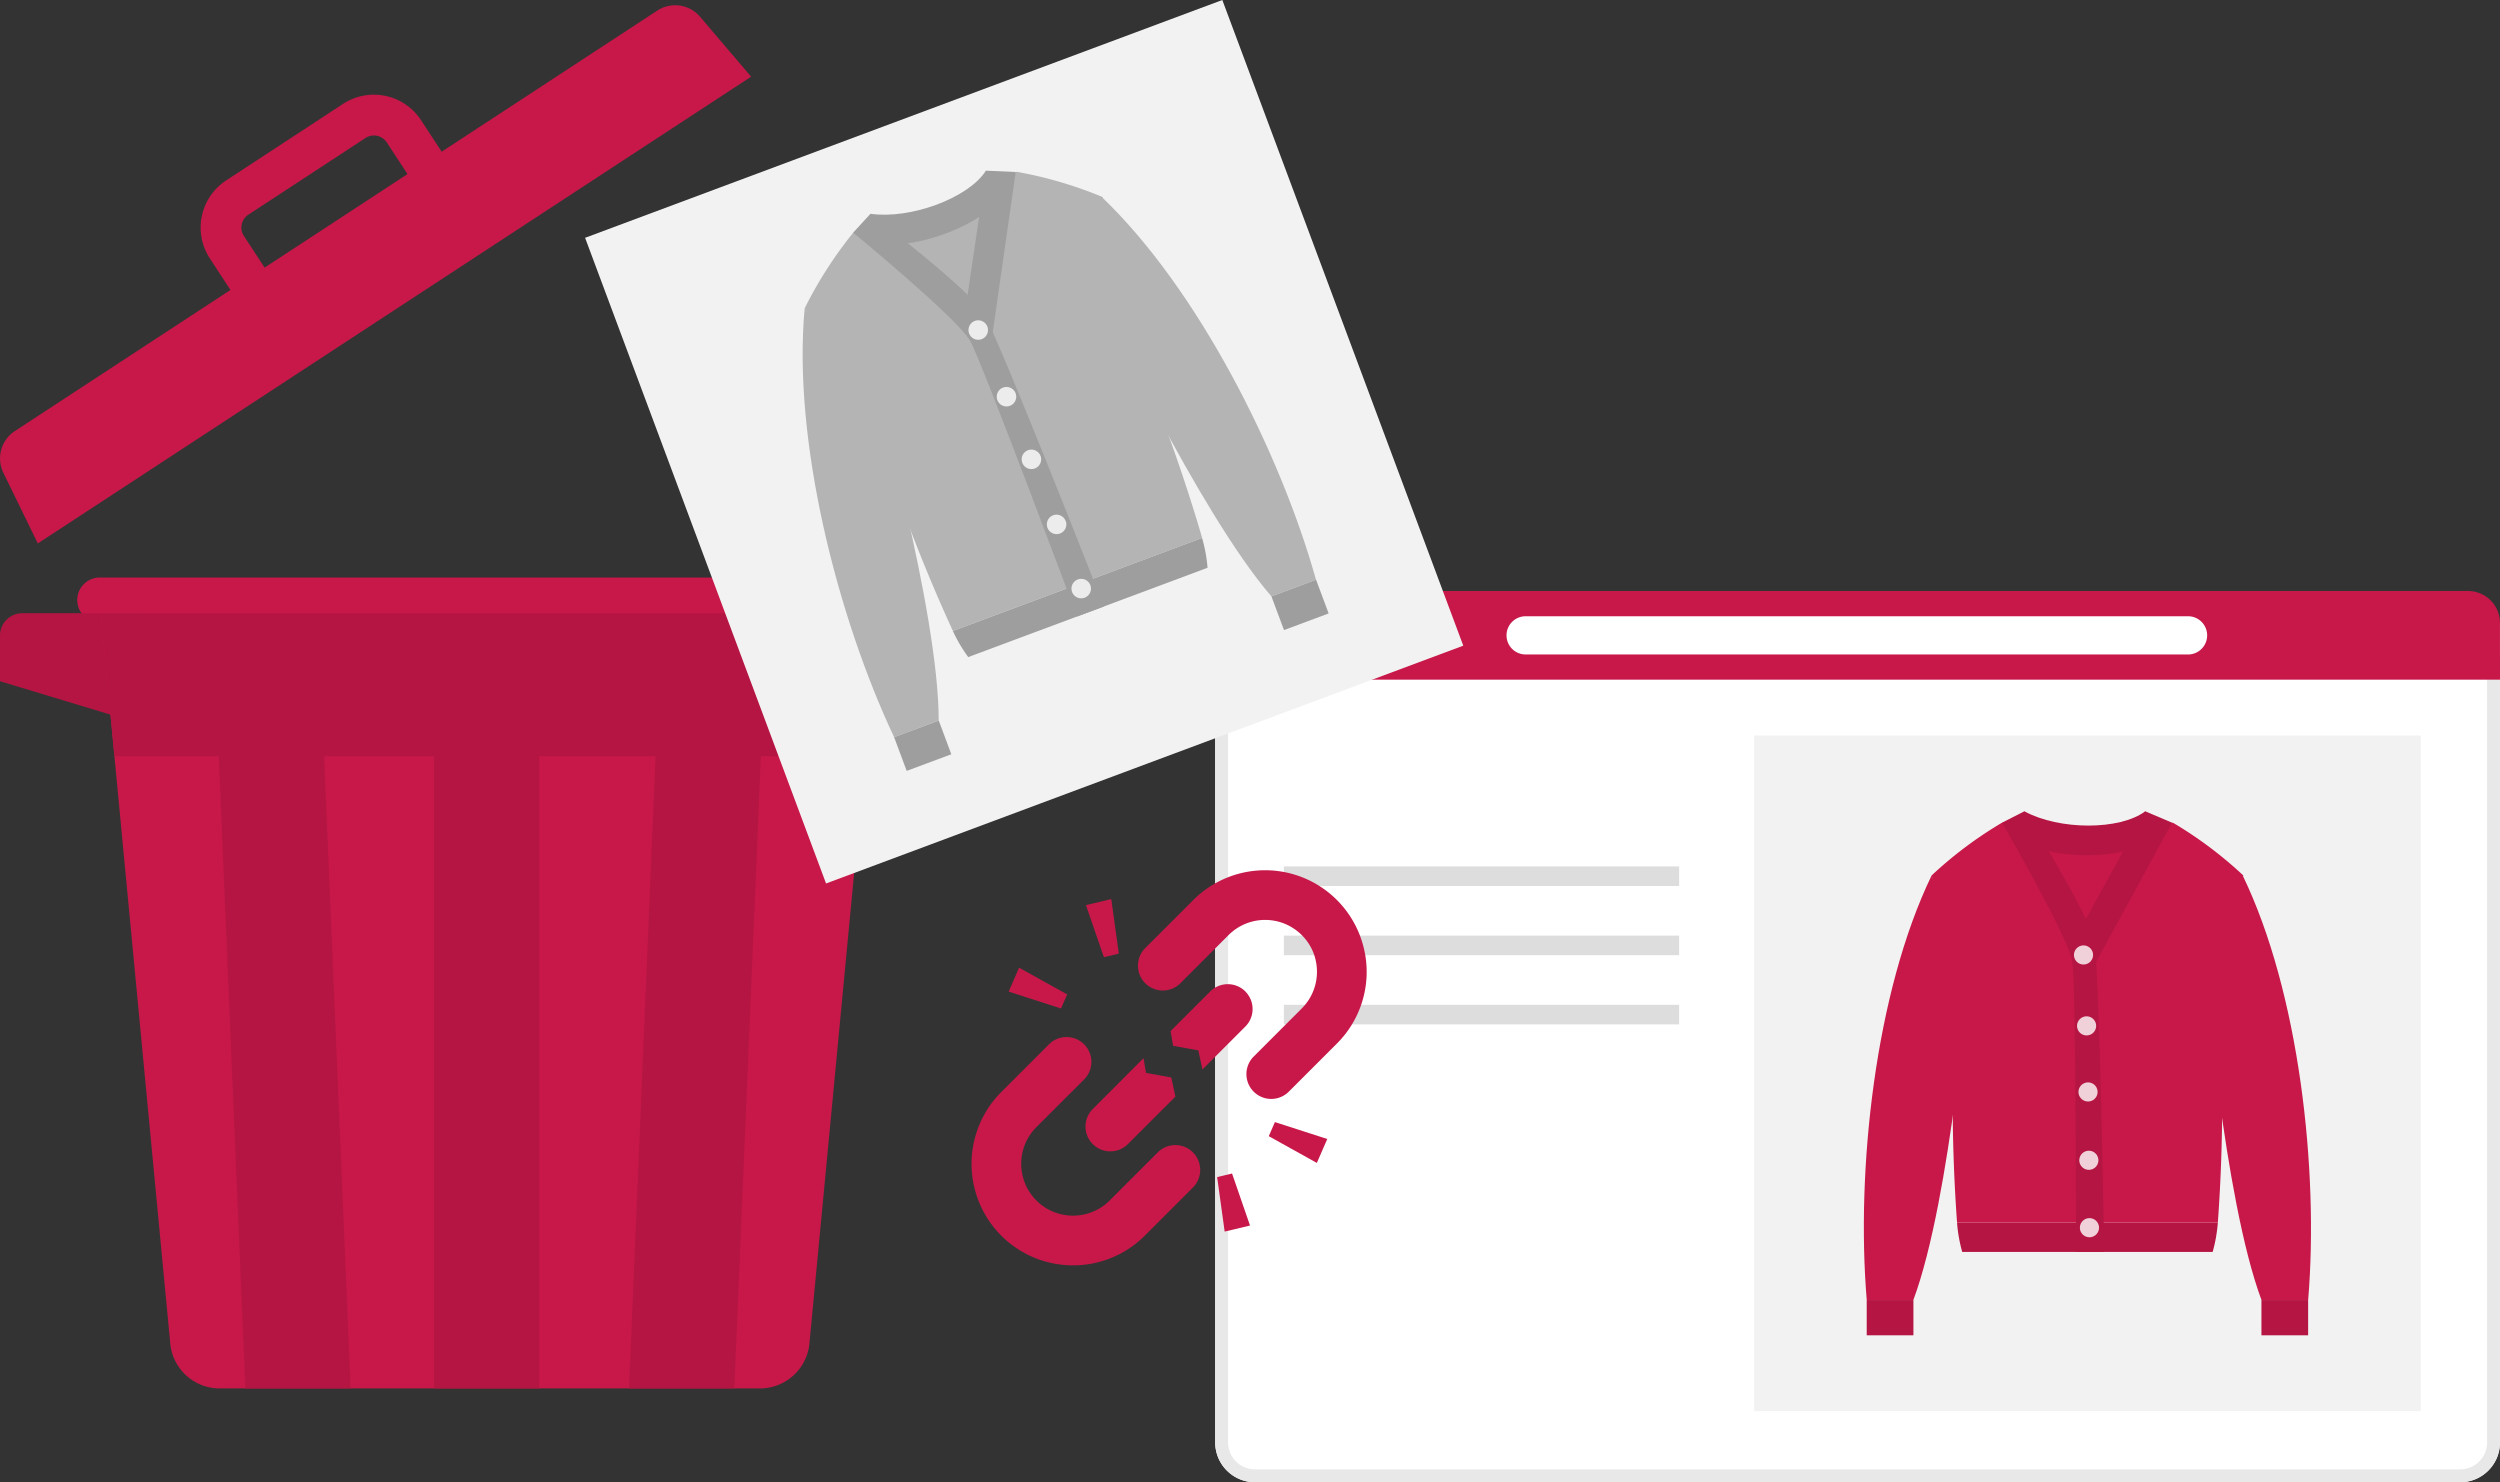 <svg xmlns="http://www.w3.org/2000/svg" xmlns:xlink="http://www.w3.org/1999/xlink" width="177.57" height="105.28" viewBox="0 0 177.57 105.28"><rect x="0" y="0" width="177.57" height="105.28" fill="#333333" stroke="none"/><defs><clipPath id="a"><rect width="177.57" height="105.28" fill="none"/></clipPath><clipPath id="c"><rect width="1.357" height="1.357" transform="translate(147.309 67.15)" fill="none"/></clipPath><clipPath id="d"><rect width="1.357" height="1.357" transform="translate(147.529 72.188)" fill="none"/></clipPath><clipPath id="e"><rect width="1.357" height="1.357" transform="translate(147.63 76.881)" fill="none"/></clipPath><clipPath id="f"><rect width="1.357" height="1.357" transform="translate(147.688 81.734)" fill="none"/></clipPath><clipPath id="g"><rect width="1.357" height="1.357" transform="translate(147.732 86.523)" fill="none"/></clipPath><clipPath id="h"><rect width="1.385" height="1.385" transform="translate(68.79 22.748)" fill="none"/></clipPath><clipPath id="i"><rect width="1.385" height="1.385" transform="translate(70.796 27.484)" fill="none"/></clipPath><clipPath id="j"><rect width="1.385" height="1.385" transform="translate(72.567 31.934)" fill="none"/></clipPath><clipPath id="k"><rect width="1.385" height="1.385" transform="translate(74.354 36.552)" fill="none"/></clipPath><clipPath id="l"><rect width="1.385" height="1.385" transform="translate(76.104 41.114)" fill="none"/></clipPath></defs><g clip-path="url(#a)"><g clip-path="url(#a)"><path d="M174.735,105.28H89.147a2.835,2.835,0,0,1-2.835-2.835V44.814a2.835,2.835,0,0,1,2.835-2.835h85.588a2.835,2.835,0,0,1,2.835,2.835v57.631a2.835,2.835,0,0,1-2.835,2.835" fill="#fff"/><path d="M174.735,42.9a1.921,1.921,0,0,1,1.919,1.919v57.631a1.921,1.921,0,0,1-1.919,1.919H89.147a1.922,1.922,0,0,1-1.92-1.919V44.814a1.922,1.922,0,0,1,1.92-1.919Zm0-.916H89.147a2.835,2.835,0,0,0-2.835,2.835v57.631a2.835,2.835,0,0,0,2.835,2.835h85.588a2.834,2.834,0,0,0,2.834-2.835V44.814a2.834,2.834,0,0,0-2.834-2.835" fill="#e8e8e8"/><rect width="47.353" height="47.98" transform="translate(124.588 52.244)" fill="#f2f2f2"/><path d="M139.372,88.92h17.789a10.558,10.558,0,0,0,.367-2.081H139.005a10.56,10.56,0,0,0,.367,2.081" fill="#b51542"/><path d="M157.446,68.605l1.888-6.425a28.676,28.676,0,0,0-5-3.747l-6.224,1.358L142.2,58.433a28.675,28.675,0,0,0-5,3.747l1.888,6.425a118.775,118.775,0,0,0-.082,18.234h18.523a118.777,118.777,0,0,0-.082-18.234" fill="#c71849"/><path d="M143.787,57.625c2.485,1.353,6.791,1.353,8.583,0l.549,2.138c-3.092,1.532-7.543,1.07-9.305,0Z" fill="#b51542"/><path d="M137.2,62.181c-4.007,8.284-5.38,20.912-4.609,30.159H135.9c2.7-7.243,3.993-23.734,3.993-23.734Z" fill="#c71849"/><rect width="3.317" height="2.504" transform="translate(132.589 92.34)" fill="#b51542"/><path d="M159.293,62.181c4.007,8.284,5.421,20.912,4.651,30.159H160.63c-2.7-7.243-4.034-23.734-4.034-23.734Z" fill="#c71849"/><rect width="3.317" height="2.504" transform="translate(160.626 92.34)" fill="#b51542"/><path d="M152.37,57.625l1.907.809-5.548,10.172-1.795-1.127Z" fill="#b51542"/><path d="M147.2,68.345c-.264-1.753-5-9.912-5-9.912l1.589-.809s4.527,7.176,4.942,9.161.722,22.135.722,22.135h-1.994s0-18.822-.26-20.575" fill="#b51542"/><g opacity="0.8"><g clip-path="url(#c)"><path d="M148.666,67.829a.678.678,0,1,1-.678-.678.678.678,0,0,1,.678.678" fill="#fff"/></g></g><g opacity="0.8"><g clip-path="url(#d)"><path d="M148.885,72.866a.678.678,0,1,1-.677-.678.678.678,0,0,1,.677.678" fill="#fff"/></g></g><g opacity="0.8"><g clip-path="url(#e)"><path d="M148.987,77.559a.678.678,0,1,1-.678-.678.678.678,0,0,1,.678.678" fill="#fff"/></g></g><g opacity="0.8"><g clip-path="url(#f)"><path d="M149.045,82.413a.678.678,0,1,1-.678-.678.678.678,0,0,1,.678.678" fill="#fff"/></g></g><g opacity="0.8"><g clip-path="url(#g)"><path d="M149.089,87.2a.679.679,0,1,1-.678-.678.678.678,0,0,1,.678.678" fill="#fff"/></g></g><rect width="28.076" height="1.39" transform="translate(91.19 61.54)" fill="#ddd"/><rect width="28.076" height="1.39" transform="translate(91.19 66.455)" fill="#ddd"/><rect width="28.076" height="1.39" transform="translate(91.19 71.37)" fill="#ddd"/><path d="M177.57,48.277H86.206v-4.03a2.267,2.267,0,0,1,2.268-2.268H175.3a2.267,2.267,0,0,1,2.268,2.268Z" fill="#c71849"/><path d="M91.112,45.127a.722.722,0,1,1-.722-.72.721.721,0,0,1,.722.72" fill="#fff"/><path d="M95.012,45.127a.722.722,0,1,1-.722-.72h0a.72.72,0,0,1,.721.72" fill="#fff"/><path d="M98.912,45.127a.722.722,0,1,1-.722-.72h0a.72.72,0,0,1,.721.72" fill="#fff"/><path d="M155.376,46.486H108.4a1.358,1.358,0,1,1,0-2.715h46.975a1.358,1.358,0,1,1,0,2.715" fill="#fff"/><path d="M63.635,42.62a1.6,1.6,0,0,1-1.6,1.6H7.088a1.6,1.6,0,1,1,0-3.2H62.033a1.6,1.6,0,0,1,1.6,1.6" fill="#c71849"/><path d="M10.106,43.555H1.577A1.581,1.581,0,0,0,0,45.132v3.255l10.144,3.066Z" fill="#b51542"/><path d="M59.477,43.555h8.529a1.581,1.581,0,0,1,1.577,1.577v3.255L59.439,51.453Z" fill="#b51542"/><path d="M7.161,43.555,12.1,95.493a3.525,3.525,0,0,0,3.433,3.123H54.052a3.529,3.529,0,0,0,3.434-3.123l4.937-51.938Z" fill="#c71849"/><path d="M61.457,53.711l.966-10.156H7.161l.966,10.156Z" fill="#b51542"/><path d="M17.425,98.616h7.48l-1.985-47.3H15.44Z" fill="#b51542"/><rect width="7.48" height="47.297" transform="translate(30.82 51.319)" fill="#b51542"/><path d="M52.159,98.616l1.985-47.3h-7.48l-1.985,47.3Z" fill="#b51542"/><rect width="48.31" height="48.95" transform="translate(41.558 16.891) rotate(-20.465)" fill="#f2f2f2"/><path d="M68.771,46.673l8.5-3.173,8.5-3.173a10.764,10.764,0,0,0-.391-2.119L67.678,44.815a10.771,10.771,0,0,0,1.093,1.858" fill="#9e9e9f"/><path d="M78.8,20.809l-.487-6.815A29.3,29.3,0,0,0,72.2,12.2l-5.465,3.519-6.136.811a29.231,29.231,0,0,0-3.442,5.364l4.1,5.467a121.053,121.053,0,0,0,6.426,17.459l17.705-6.608a121.312,121.312,0,0,0-6.583-17.4" fill="#b4b4b5"/><path d="M61.827,15.185c2.859.407,6.973-1.129,8.2-3.061l1.287,1.848c-2.408,2.566-6.827,3.712-8.894,3.319Z" fill="#9e9e9f"/><path d="M57.155,21.89c-.875,9.347,2.317,21.907,6.352,30.471l3.168-1.182c-.006-7.886-4.65-24.11-4.65-24.11Z" fill="#b4b4b5"/><rect width="3.384" height="2.555" transform="matrix(0.937, -0.349, 0.349, 0.937, 63.508, 52.361)" fill="#9e9e9f"/><path d="M78.273,14.009c6.785,6.489,12.641,18.054,15.2,27.168l-3.167,1.182C85.147,36.4,77.987,21.112,77.987,21.112Z" fill="#b4b4b5"/><rect width="3.384" height="2.555" transform="translate(90.307 42.36) rotate(-20.456)" fill="#9e9e9f"/><path d="M70.031,12.123l2.112.093-1.675,11.7-2.118-.437Z" fill="#9e9e9f"/><path d="M68.911,24.216c-.877-1.582-8.314-7.691-8.314-7.691l1.23-1.34s6.888,5.244,7.991,6.993,8.587,20.9,8.587,20.9l-1.906.711S69.789,25.8,68.911,24.216" fill="#9e9e9f"/><g opacity="0.8"><g clip-path="url(#h)"><path d="M70.131,23.2a.692.692,0,1,1-.891-.406.693.693,0,0,1,.891.406" fill="#fff"/></g></g><g opacity="0.8"><g clip-path="url(#i)"><path d="M72.137,27.935a.692.692,0,1,1-.891-.406.693.693,0,0,1,.891.406" fill="#fff"/></g></g><g opacity="0.8"><g clip-path="url(#j)"><path d="M73.908,32.384a.692.692,0,1,1-.891-.406.693.693,0,0,1,.891.406" fill="#fff"/></g></g><g opacity="0.8"><g clip-path="url(#k)"><path d="M75.695,37A.692.692,0,1,1,74.8,36.6a.693.693,0,0,1,.891.406" fill="#fff"/></g></g><g opacity="0.8"><g clip-path="url(#l)"><path d="M77.445,41.564a.692.692,0,1,1-.891-.406.693.693,0,0,1,.891.406" fill="#fff"/></g></g><path d="M16.05,12.823l8.324-5.448A4,4,0,0,1,29.9,8.528l2.042,3.122-2.426,1.588-2.043-3.121A1.093,1.093,0,0,0,25.963,9.8L17.639,15.25a1.092,1.092,0,0,0-.316,1.509l2.043,3.122-2.427,1.588L14.9,18.348a4,4,0,0,1,1.154-5.525" fill="#c71849"/><path d="M49.687,1.147A2.324,2.324,0,0,0,46.732.722L1.006,30.65a2.325,2.325,0,0,0-.793,2.878L2.686,38.6,53.35,5.445Z" fill="#c71849"/><path d="M96.935,67.648a7.208,7.208,0,0,0-12.176-3.722l-3.416,3.415a1.765,1.765,0,0,0,2.5,2.495l3.415-3.416a3.676,3.676,0,0,1,5.206,0,3.655,3.655,0,0,1,.81,1.215,3.719,3.719,0,0,1,.2,2.092,3.676,3.676,0,0,1-1.01,1.9l-3.417,3.418a1.763,1.763,0,0,0,2.494,2.493l3.417-3.417a7.188,7.188,0,0,0,1.98-6.472" fill="#c71849"/><path d="M82.238,81.848l-3.417,3.416a3.618,3.618,0,0,1-1.216.808,3.678,3.678,0,0,1-5-4.116,3.638,3.638,0,0,1,.351-1.006,3.766,3.766,0,0,1,.657-.892l3.418-3.417a1.764,1.764,0,0,0-2.494-2.494L71.12,77.563a7.167,7.167,0,0,0-1.581,2.386,7.21,7.21,0,0,0,10.032,9.1,7.157,7.157,0,0,0,1.745-1.287l3.417-3.416a1.764,1.764,0,0,0-2.5-2.494" fill="#c71849"/><path d="M88.458,70.423a1.764,1.764,0,0,0-2.5,0l-2.815,2.814.18,1.046,1.791.325.291,1.356,3.048-3.049a1.764,1.764,0,0,0,0-2.492" fill="#c71849"/><path d="M77.619,81.263a1.765,1.765,0,0,0,2.493,0l3.373-3.372-.291-1.359L81.4,76.207l-.179-1.046-3.6,3.607a1.764,1.764,0,0,0,0,2.5" fill="#c71849"/><path d="M79.467,67.732l-.535-3.873-1.8.43,1.276,3.7Z" fill="#c71849"/><path d="M75.8,70.632l-3.417-1.9-.739,1.7,3.719,1.2Z" fill="#c71849"/><path d="M86.451,83.606l.535,3.871,1.8-.43-1.276-3.695Z" fill="#c71849"/><path d="M90.118,80.7l3.415,1.9.74-1.7-3.719-1.2Z" fill="#c71849"/></g></g></svg>